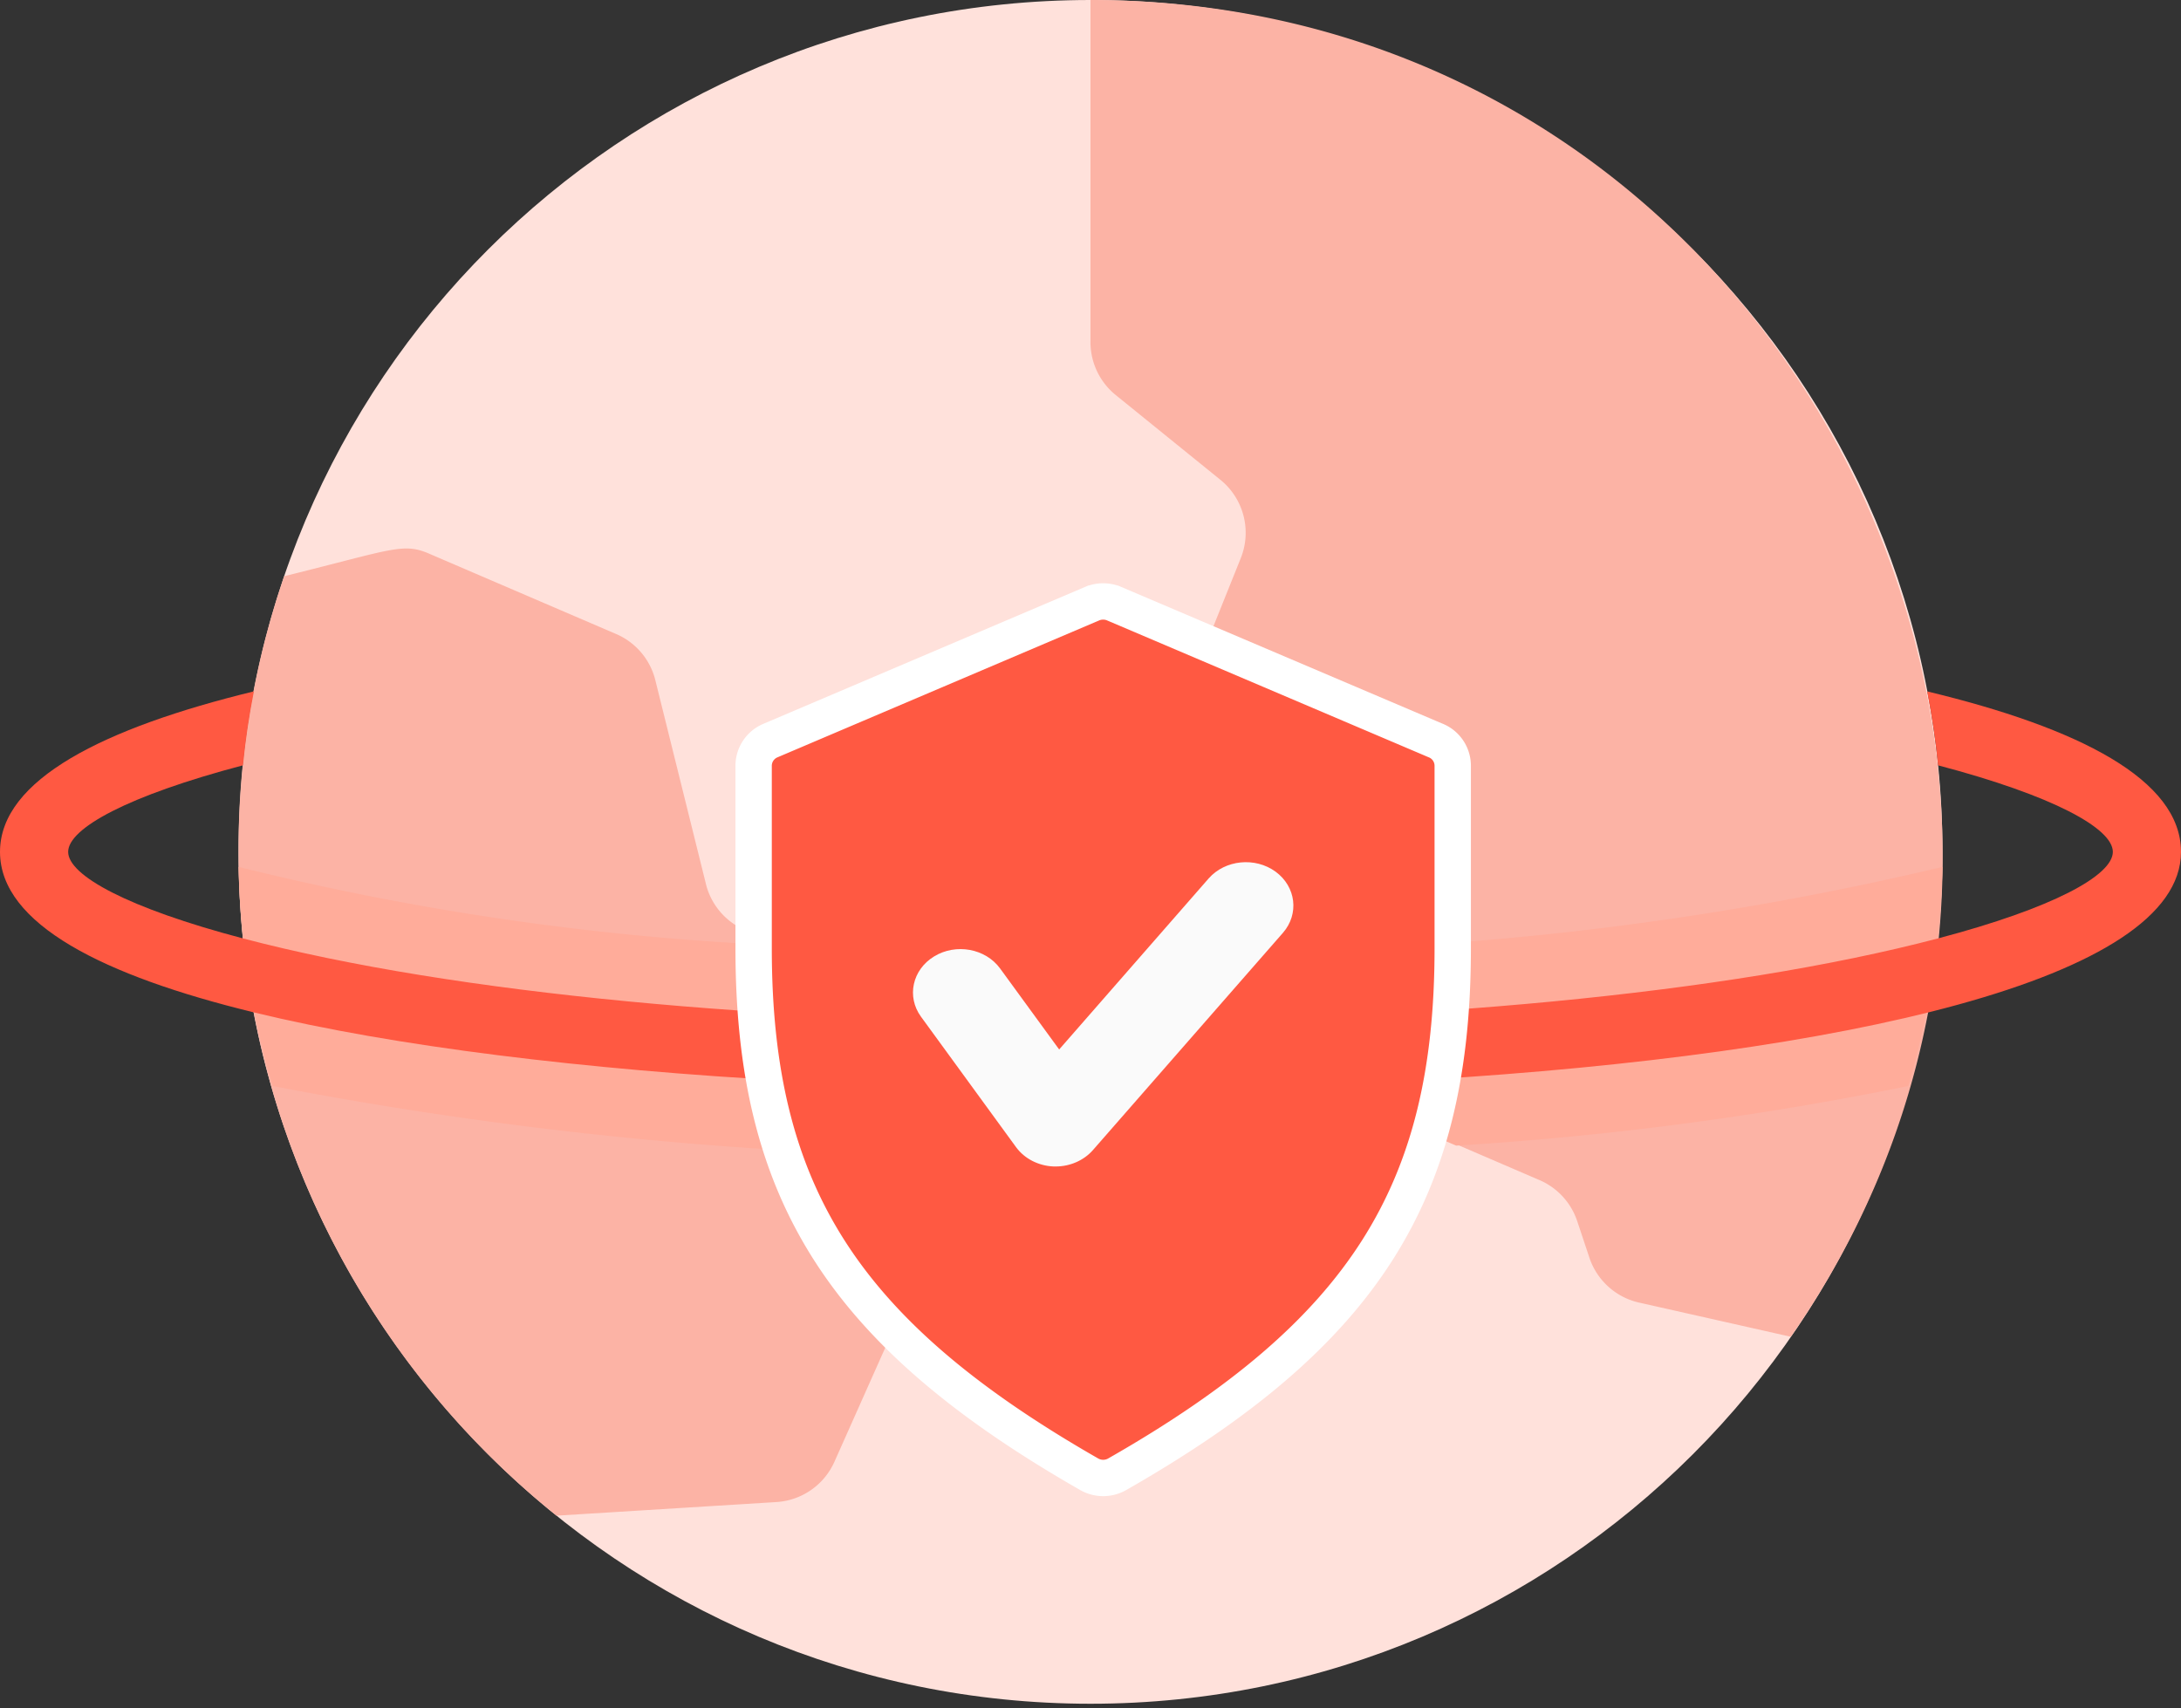 <svg width="120" height="94" fill="none" xmlns="http://www.w3.org/2000/svg"><rect width="100%" height="100%" fill="#333333" stroke="none"/><path d="M60 93.75c25.888 0 46.875-20.987 46.875-46.875S85.888 0 60 0C34.11 0 13.125 20.987 13.125 46.875S34.11 93.75 60 93.75z" fill="#FFE1DB"/><path d="M52.05 66.657l-6.132 13.762a3.75 3.75 0 01-3.187 2.232l-12.113.75a46.762 46.762 0 01-17.493-36.525 45.98 45.98 0 012.512-15.17c6-1.48 6.544-1.874 8.025-1.218l10.256 4.406a3.75 3.75 0 012.157 2.607l2.793 11.25a3.749 3.749 0 002.382 2.53l7.162 2.382a3.75 3.75 0 012.513 2.944c1.575 8.456 1.725 8.681 1.125 10.05zm46.481 6.899l-8.325-1.875a3.75 3.75 0 01-2.756-2.475l-.675-2.025a3.75 3.75 0 00-2.081-2.25L74.68 60.62a3.75 3.75 0 01-2.081-2.25l-6.544-19.556a3.75 3.75 0 010-2.588l2.213-5.513a3.75 3.75 0 00-1.144-4.33l-5.719-4.632a3.75 3.75 0 01-1.406-3V0C98.23 0 119.755 43.125 98.53 73.556z" fill="#FCB3A5"/><path d="M51 56.607l1.163 7.031A215.736 215.736 0 0115 59.757 45.694 45.694 0 0113.125 47.7a150.773 150.773 0 0030.487 4.35l4.857 1.612A3.75 3.75 0 0151 56.607zm55.875-8.907A47.03 47.03 0 01105 59.758a179.148 179.148 0 01-24.881 3.281l-5.513-2.381a3.75 3.75 0 01-2.081-2.25l-1.95-6.094c12.23-.238 24.4-1.785 36.3-4.612z" fill="#FFAC9A"/><path d="M106.031 38.044c.263 1.33.469 2.7.6 4.068 6.338 1.669 9.619 3.469 9.619 4.763s-3.281 3.093-9.619 4.762c-23.456 6.169-69.862 6.15-93.262 0C7.03 49.968 3.75 48.17 3.75 46.875c0-1.294 3.281-3.094 9.619-4.763.131-1.369.337-2.737.6-4.069C5.719 40.05 0 42.9 0 46.876c0 3.975 5.719 6.825 13.969 8.831C44.888 63.225 120 60.993 120 46.875c0-3.975-5.625-6.825-13.969-8.831z" fill="#FF5942"/><path d="M79.006 40.752l.004.001c.56.236.92.782.92 1.385v10.047c0 6.79-1.26 12.067-4.144 16.598-2.893 4.544-7.482 8.438-14.323 12.342a1.553 1.553 0 01-1.53 0c-6.84-3.914-11.43-7.812-14.324-12.357-2.884-4.531-4.144-9.803-4.144-16.584V42.139c0-.604.362-1.15.917-1.385l.002-.001 17.701-7.534h.001a1.554 1.554 0 011.218 0h.001l17.7 7.534z" fill="#FF5942" stroke="#fff" stroke-width="2"/><path d="M58.082 64.186h-.11c-.832-.033-1.601-.426-2.067-1.062l-5.233-7.181c-.801-1.101-.477-2.585.727-3.317 1.193-.728 2.82-.44 3.627.665l3.25 4.457 8.226-9.412c.906-1.029 2.554-1.192 3.68-.373 1.13.828 1.308 2.331.407 3.365L60.123 63.296c-.497.56-1.25.89-2.041.89z" fill="#FAFAFA"/></svg>